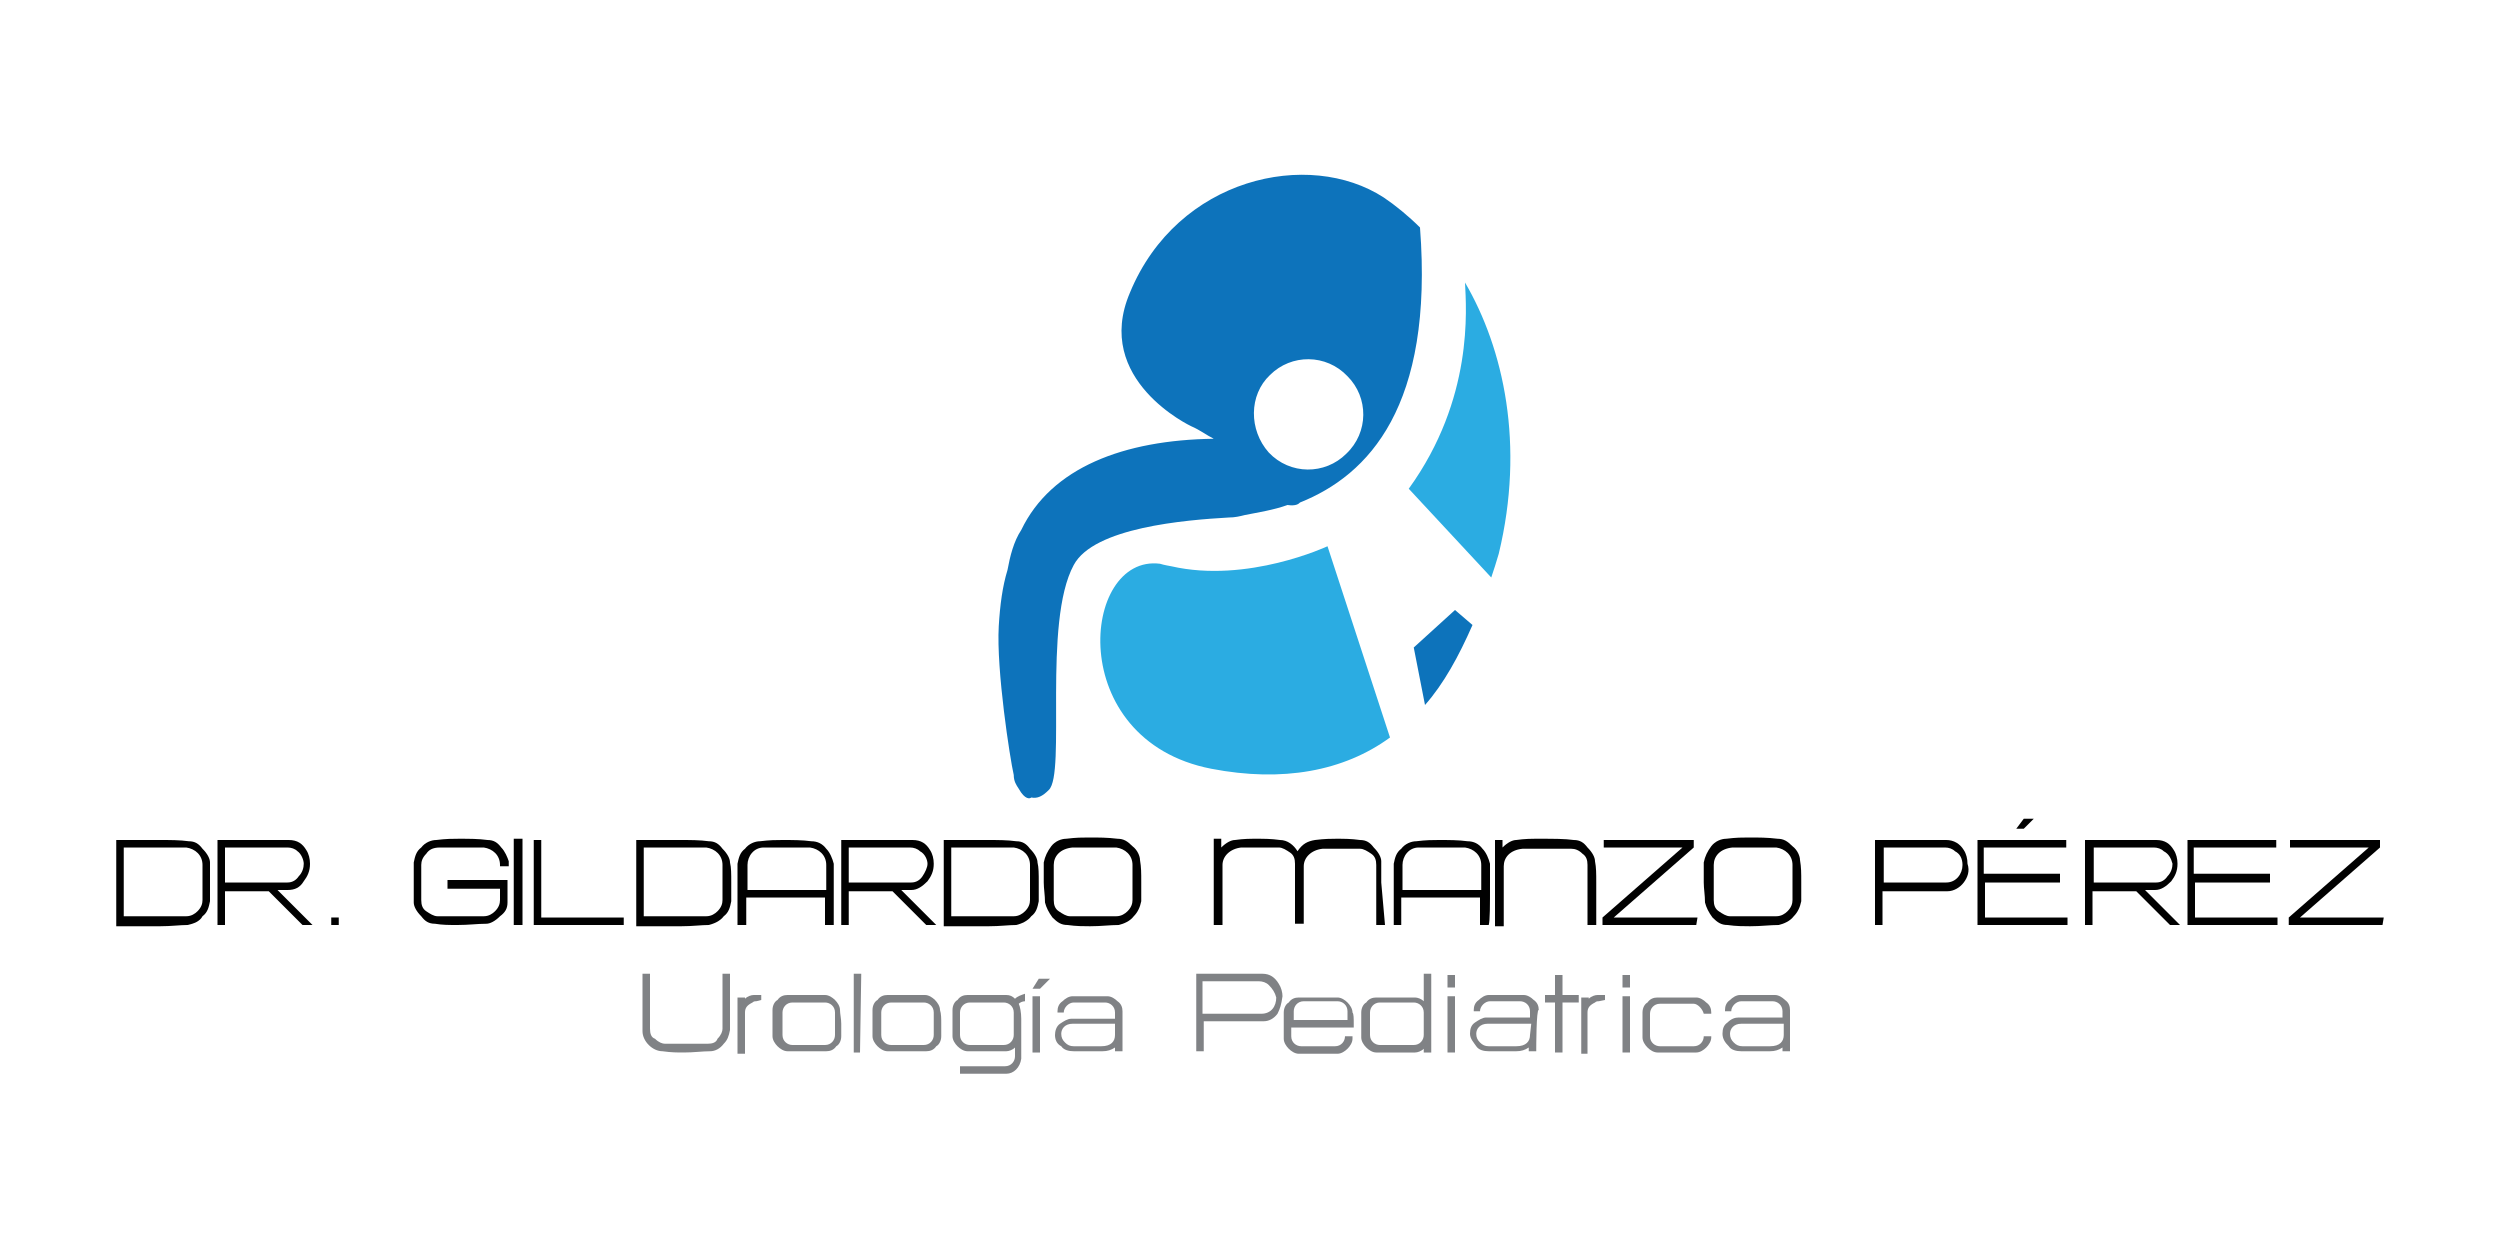 <?xml version="1.0" encoding="utf-8"?>
<!-- Generator: Adobe Illustrator 21.0.0, SVG Export Plug-In . SVG Version: 6.00 Build 0)  -->
<svg version="1.1" id="Layer_1" xmlns="http://www.w3.org/2000/svg" xmlns:xlink="http://www.w3.org/1999/xlink" x="0px" y="0px"
	 viewBox="0 0 200 100" style="enable-background:new 0 0 200 100;" xml:space="preserve">
<style type="text/css">
	.st0{fill:#2BACE2;}
	.st1{fill:#0D73BB;}
	.st2{fill:#010101;}
	.st3{fill:#808285;}
</style>
<g>
	<g>
		<path class="st0" d="M112.7,39.1l6.6,7.1c0.2-0.6,0.4-1.2,0.6-1.9c2.1-8.7,0.4-16.4-2.7-21.7C117.3,24.7,117.9,31.9,112.7,39.1z"
			/>
		<path class="st1" d="M116.4,48.8l-3.3,3l0.9,4.6c1.5-1.7,2.7-3.9,3.8-6.4L116.4,48.8z"/>
		<path class="st0" d="M106.2,43.7c0,0-6.4,3-12.5,1.6c0,0-0.6-0.1-0.9-0.2c-6.3-0.8-7.7,14.1,4.1,16.4c5.7,1.1,10.6,0.2,14.3-2.5
			L106.2,43.7z"/>
		<path class="st1" d="M104,40.2c5.5-2.2,10.7-7.7,9.6-22c-0.9-0.9-2-1.8-2.9-2.4c-6-3.9-16.5-1.6-20.3,7.6c-3,7,4.9,10.7,4.9,10.7
			c0.7,0.3,1.2,0.7,1.8,1c-7.2,0.1-13,2.3-15.4,7.3c-0.6,0.9-0.9,2.1-1.1,3.2c-0.4,1.3-0.6,2.8-0.7,4.5c-0.2,3.5,0.9,10.6,1.2,11.9
			c0,0.5,0.2,0.8,0.4,1.1c0.5,0.9,0.9,0.8,1,0.7c0.5,0.1,0.9-0.1,1.4-0.6c1.4-1.3-0.5-13.4,2-18c1.6-3,8.9-3.6,12.4-3.8
			c0.5,0,0.9-0.1,1.3-0.2c1-0.2,2.3-0.4,3.4-0.8C103.7,40.5,103.9,40.3,104,40.2z M101.6,30c1.7-1.7,4.5-1.7,6.2,0.1
			c1.7,1.7,1.7,4.5-0.1,6.2c-1.7,1.7-4.5,1.7-6.2-0.1C99.9,34.4,99.9,31.6,101.6,30z"/>
	</g>
	<g>
		<path class="st2" d="M16.8,70.6c0,0.8,0,1.3,0,1.5c-0.1,0.5-0.2,0.9-0.6,1.2C16,73.7,15.5,73.9,15,74c-0.6,0-1.3,0.1-2.2,0.1h-0.1
			H9.3v-6.9h3.5c0.8,0,1.6,0,2.3,0.1c0.5,0,0.8,0.2,1.1,0.6c0.4,0.4,0.6,0.8,0.6,1.1C16.8,69.4,16.8,69.9,16.8,70.6L16.8,70.6z
			 M16.2,69.2c0-0.8-0.6-1.3-1.3-1.4c-0.7,0-1.4,0-2.1,0H9.9v5.5h2.9c1,0,1.7,0,2.1,0c0.4,0,0.7-0.2,0.9-0.4
			c0.3-0.3,0.4-0.6,0.4-0.9V69.2z"/>
		<path class="st2" d="M25,74h-0.8l-2.7-2.7h-3.5V74h-0.6v-6.8l0,0l0,0h4.9c0.3,0,0.6,0,0.8,0c0.7,0,1.1,0.3,1.4,0.8
			c0.2,0.3,0.3,0.7,0.3,1.1c0,0.6-0.2,1-0.5,1.4C24,71,23.6,71.2,23,71.2h-0.8L25,74z M23.8,68.1c-0.2-0.2-0.5-0.3-0.8-0.3h-0.4
			c-0.2,0-0.5,0-0.8,0s-0.7,0-0.8,0H18v2.8h3.7c-0.1,0,0,0,0.1,0s0.2,0,0.4,0H23c0.4,0,0.7-0.2,0.9-0.5c0.3-0.3,0.4-0.7,0.4-1
			S24.1,68.3,23.8,68.1z"/>
		<path class="st2" d="M27.1,74h-0.6v-0.6h0.6V74z"/>
		<path class="st2" d="M40.6,70.4c0,0.5,0,1,0,1.8c0,0.5-0.2,0.8-0.6,1.1c-0.4,0.4-0.8,0.6-1.1,0.6c-0.7,0-1.4,0.1-2.3,0.1l0,0
			c-0.7,0-1.2,0-1.8-0.1c-0.5,0-0.8-0.2-1.1-0.6c-0.4-0.4-0.6-0.8-0.6-1.1c0-0.5,0-0.9,0-1.6v-0.1c0-0.8,0-1.3,0-1.5
			c0.1-0.5,0.2-0.9,0.6-1.2c0.3-0.4,0.8-0.6,1.2-0.6c0.8-0.1,1.3-0.1,1.8-0.1c0.8,0,1.6,0,2.3,0.1c0.5,0,0.8,0.2,1.1,0.6
			c0.3,0.3,0.5,0.8,0.6,1.1c0,0.1,0,0.2,0,0.4H40v-0.1c0-0.8-0.6-1.3-1.3-1.4c-0.4,0-1.1,0-2.1,0h-0.1c-1,0-1.4,0-1.3,0
			c-0.6,0-0.9,0.2-1.1,0.5c-0.3,0.3-0.4,0.6-0.4,0.9V72c0,0.4,0.1,0.7,0.4,0.9s0.6,0.4,0.9,0.4c0.4,0,0.9,0,1.6,0c1,0,1.7,0,2.1,0
			c0.4,0,0.7-0.2,0.9-0.4c0.3-0.3,0.4-0.6,0.4-0.9v-0.9h-4.2v-0.7c0.5,0,1.3,0,2.6,0H40.6z"/>
		<path class="st2" d="M41.8,74h-0.7c0-0.3,0-1.4,0-3.4v-3.5h0.7V74z"/>
		<path class="st2" d="M49.9,74c-0.4,0-1.6,0-3.6,0h-3.6l0,0l0,0v-6.8h0.6v6.2h6.6V74z"/>
		<path class="st2" d="M58.5,70.6c0,0.8,0,1.3,0,1.5c-0.1,0.5-0.2,0.9-0.6,1.2c-0.3,0.4-0.8,0.6-1.2,0.7c-0.6,0-1.3,0.1-2.2,0.1
			h-0.1h-3.5v-6.9h3.5c0.8,0,1.6,0,2.3,0.1c0.5,0,0.8,0.2,1.1,0.6c0.4,0.4,0.6,0.8,0.6,1.1C58.5,69.4,58.5,69.9,58.5,70.6L58.5,70.6
			z M57.8,69.2c0-0.8-0.6-1.3-1.3-1.4c-0.7,0-1.4,0-2.1,0h-2.9v5.5h2.9c1,0,1.7,0,2.1,0s0.7-0.2,0.9-0.4c0.3-0.3,0.4-0.6,0.4-0.9
			V69.2z"/>
		<path class="st2" d="M66.7,74h-0.7v-2.2h-6.3V74h-0.7v-3.3v-0.1c0-0.9,0-1.4,0-1.5c0.1-0.5,0.2-0.9,0.6-1.2
			c0.3-0.4,0.8-0.6,1.2-0.6c0.8-0.1,1.3-0.1,1.8-0.1c0.8,0,1.6,0,2.3,0.1c0.5,0,0.9,0.2,1.2,0.6c0.3,0.3,0.5,0.8,0.6,1.2
			c0,0.2,0,0.7,0,1.5l0,0C66.7,72.5,66.7,73.6,66.7,74z M66.1,69.2c0-0.8-0.6-1.3-1.3-1.4c-0.4,0-1.1,0-2.1,0h-0.1
			c-0.6,0-1.1,0-1.5,0c-0.8,0-1.3,0.7-1.3,1.4v2h6.3V69.2z"/>
		<path class="st2" d="M74.9,74h-0.8l-2.7-2.7h-3.5V74h-0.6v-6.8l0,0l0,0h4.9c0.3,0,0.6,0,0.8,0c0.7,0,1.1,0.3,1.4,0.8
			c0.2,0.3,0.3,0.7,0.3,1.1c0,0.6-0.2,1-0.5,1.4c-0.4,0.4-0.8,0.7-1.3,0.7h-0.8L74.9,74z M73.6,68.1c-0.2-0.2-0.5-0.3-0.8-0.3h-0.4
			c-0.2,0-0.5,0-0.8,0s-0.7,0-0.8,0h-2.9v2.8h3.7c-0.1,0,0,0,0.1,0s0.2,0,0.4,0h0.8c0.4,0,0.7-0.2,0.9-0.5s0.4-0.7,0.4-1
			S74,68.3,73.6,68.1z"/>
		<path class="st2" d="M83.1,70.6c0,0.8,0,1.3,0,1.5c-0.1,0.5-0.2,0.9-0.6,1.2c-0.3,0.4-0.8,0.6-1.2,0.7c-0.6,0-1.3,0.1-2.2,0.1H79
			h-3.5v-6.9H79c0.8,0,1.6,0,2.3,0.1c0.5,0,0.8,0.2,1.1,0.6c0.4,0.4,0.6,0.8,0.6,1.1C83.1,69.4,83.1,69.9,83.1,70.6L83.1,70.6z
			 M82.4,69.2c0-0.8-0.6-1.3-1.3-1.4c-0.7,0-1.4,0-2.1,0h-2.9v5.5H79c1,0,1.7,0,2.1,0c0.4,0,0.7-0.2,0.9-0.4
			c0.3-0.3,0.4-0.6,0.4-0.9V69.2z"/>
		<path class="st2" d="M91.3,70.6c0,0.9,0,1.4,0,1.5c-0.1,0.5-0.3,0.9-0.6,1.2c-0.3,0.4-0.8,0.6-1.2,0.7c-0.7,0-1.4,0.1-2.3,0.1l0,0
			c-0.5,0-1.1,0-1.8-0.1c-0.5,0-0.8-0.2-1.2-0.6c-0.3-0.4-0.5-0.8-0.6-1.2c0-0.6-0.1-1.1-0.1-1.6v-0.1c0-0.8,0-1.3,0-1.5
			c0.1-0.5,0.3-0.9,0.6-1.3c0.3-0.4,0.8-0.6,1.2-0.6c0.8-0.1,1.3-0.1,1.8-0.1c0.8,0,1.5,0,2.3,0.1c0.5,0,0.8,0.2,1.2,0.6
			c0.4,0.3,0.6,0.8,0.6,1.1C91.3,69.4,91.3,69.8,91.3,70.6L91.3,70.6z M90.6,69.2c0-0.8-0.6-1.3-1.3-1.4c-0.4,0-1.1,0-2.1,0h-0.1
			c-1,0-1.4,0-1.3,0c-1,0.1-1.5,0.7-1.5,1.4V72c0,0.4,0.1,0.7,0.4,0.9s0.6,0.4,0.9,0.4c0.4,0,0.9,0,1.6,0c1,0,1.7,0,2.1,0
			c0.4,0,0.7-0.2,0.9-0.4c0.3-0.3,0.4-0.6,0.4-0.9V69.2z"/>
		<path class="st2" d="M110.8,74h-0.7v-4.8c0-0.4-0.1-0.7-0.4-0.9s-0.6-0.4-0.9-0.4s-0.9,0-1.7,0H107c-0.9,0-1.3,0-1.2,0
			c-0.9,0.1-1.5,0.7-1.5,1.4v0.2v1v1.2v2.2h-0.7v-4.8c0-0.4-0.1-0.7-0.4-0.9s-0.6-0.4-0.9-0.4s-0.9,0-1.7,0h-0.1c-0.9,0-1.3,0-1.2,0
			c-0.9,0.1-1.5,0.7-1.5,1.4V74h-0.7c0-0.2,0-0.9,0-2.2V70v-2.9h0.6v0.7c0.4-0.4,0.8-0.6,1.1-0.6c0.7-0.1,1.2-0.1,1.7-0.1
			c0.6,0,1.2,0,1.9,0.1c0.6,0,1.1,0.4,1.4,0.9c0.4-0.6,0.8-0.8,1.4-0.9c0.8-0.1,1.3-0.1,1.7-0.1c0.6,0,1.2,0,1.9,0.1
			c0.5,0,0.8,0.2,1.1,0.6c0.4,0.4,0.6,0.8,0.6,1.1c0,0.4,0,0.9,0,1.7L110.8,74z"/>
		<path class="st2" d="M119.1,74h-0.7v-2.2h-6.3V74h-0.6v-3.3v-0.1c0-0.9,0-1.4,0-1.5c0.1-0.5,0.2-0.9,0.6-1.2
			c0.3-0.4,0.8-0.6,1.2-0.6c0.8-0.1,1.3-0.1,1.8-0.1c0.8,0,1.6,0,2.3,0.1c0.5,0,0.9,0.2,1.2,0.6c0.3,0.3,0.5,0.8,0.6,1.2
			c0,0.2,0,0.7,0,1.5l0,0C119.2,72.5,119.2,73.6,119.1,74z M118.5,69.2c0-0.8-0.6-1.3-1.3-1.4c-0.4,0-1.1,0-2.1,0H115
			c-0.6,0-1.1,0-1.5,0c-0.8,0-1.3,0.7-1.3,1.4v2h6.3V69.2z"/>
		<path class="st2" d="M127.7,70.6V74h-0.7v-4.8c0-0.4-0.1-0.7-0.4-0.9c-0.3-0.3-0.6-0.4-0.9-0.4s-1.2,0-2.5,0h-0.1
			c-0.9,0-1.4,0-1.3,0c-1,0.1-1.5,0.7-1.5,1.4v4.8h-0.7c0-0.3,0-1.4,0-3.3v-0.1c0-0.2,0-0.4,0-0.7c0-0.3,0-0.6,0-0.7v-2.1h0.6v0.6
			c0.4-0.4,0.8-0.6,1.1-0.6c0.7-0.1,1.2-0.1,1.8-0.1c1.2,0,2.1,0,2.8,0.1c0.5,0,0.8,0.2,1.1,0.6c0.4,0.4,0.6,0.8,0.6,1.1
			C127.7,69.4,127.7,69.9,127.7,70.6L127.7,70.6z"/>
		<path class="st2" d="M135.7,74h-7.5v-0.6l6.4-5.6h-6.3v-0.6h7.2v0.6l-6.4,5.6h6.7L135.7,74L135.7,74z"/>
		<path class="st2" d="M144.1,70.6c0,0.9,0,1.4,0,1.5c-0.1,0.5-0.3,0.9-0.6,1.2c-0.3,0.4-0.8,0.6-1.2,0.7c-0.7,0-1.4,0.1-2.3,0.1
			l0,0c-0.5,0-1.1,0-1.8-0.1c-0.5,0-0.8-0.2-1.2-0.6c-0.3-0.4-0.5-0.8-0.6-1.2c0-0.6-0.1-1.1-0.1-1.6v-0.1c0-0.8,0-1.3,0-1.5
			c0.1-0.5,0.3-0.9,0.6-1.3c0.3-0.4,0.8-0.6,1.2-0.6c0.8-0.1,1.3-0.1,1.8-0.1c0.8,0,1.5,0,2.3,0.1c0.5,0,0.8,0.2,1.2,0.6
			c0.4,0.3,0.6,0.8,0.6,1.1C144.1,69.4,144.1,69.8,144.1,70.6L144.1,70.6z M143.4,69.2c0-0.8-0.6-1.3-1.3-1.4c-0.4,0-1.1,0-2.1,0
			h-0.1c-1,0-1.4,0-1.3,0c-1,0.1-1.5,0.7-1.5,1.4V72c0,0.4,0.1,0.7,0.4,0.9s0.6,0.4,0.9,0.4s0.9,0,1.6,0c1,0,1.7,0,2.1,0
			s0.7-0.2,0.9-0.4c0.3-0.3,0.4-0.6,0.4-0.9L143.4,69.2L143.4,69.2z"/>
		<path class="st2" d="M157.1,70.6c-0.3,0.4-0.8,0.7-1.3,0.7c-0.3,0-0.7,0-0.9,0h-0.3h-0.4h-3.6V74h-0.6v-6.8l0,0l0,0h4.9
			c0.3,0,0.6,0,0.8,0c0.6,0,1.1,0.3,1.4,0.8c0.2,0.3,0.3,0.7,0.3,1.1C157.6,69.7,157.4,70.2,157.1,70.6z M156.4,68.1
			c-0.2-0.2-0.5-0.3-0.8-0.3h-0.4c-0.2,0-0.5,0-0.8,0s-0.7,0-0.8,0h-2.9v2.8h3.7c-0.1,0,0,0,0.1,0c0.1,0,0.2,0,0.4,0h0.8
			c0.8,0,1.3-0.7,1.3-1.4C157,68.7,156.8,68.3,156.4,68.1z"/>
		<path class="st2" d="M165.4,74c-0.4,0-1.5,0-3.6,0h-3.6l0,0l0,0v-6.8l0,0l0,0c0.4,0,1.8,0,4.2,0h2.9v0.6h-6.6v2.1h4.3
			c-0.1,0-0.1,0,0.1,0c0.1,0,0.3,0,0.5,0h0.5c0.2,0,0.5,0,0.7,0v0.7h-6v2.8h6.6L165.4,74L165.4,74z M162.7,65.5l-0.8,0.8h-0.6
			l0.6-0.8H162.7z"/>
		<path class="st2" d="M174.4,74h-0.8l-2.7-2.7h-3.5V74h-0.6v-6.8l0,0l0,0h4.9c0.3,0,0.6,0,0.8,0c0.7,0,1.1,0.3,1.4,0.8
			c0.2,0.3,0.3,0.7,0.3,1.1c0,0.6-0.2,1-0.5,1.4c-0.4,0.4-0.8,0.7-1.3,0.7h-0.8L174.4,74z M173.1,68.1c-0.2-0.2-0.5-0.3-0.8-0.3H172
			c-0.2,0-0.5,0-0.8,0s-0.7,0-0.8,0h-2.9v2.8h3.7c-0.1,0,0,0,0.1,0c0.1,0,0.2,0,0.4,0h0.8c0.4,0,0.7-0.2,0.9-0.5
			c0.3-0.3,0.4-0.7,0.4-1C173.7,68.7,173.5,68.3,173.1,68.1z"/>
		<path class="st2" d="M182.2,74c-0.4,0-1.5,0-3.6,0H175l0,0l0,0v-6.8l0,0l0,0c0.4,0,1.8,0,4.2,0h2.9v0.6h-6.6v2.1h4.3
			c-0.1,0-0.1,0,0.1,0c0.1,0,0.3,0,0.5,0h0.5c0.2,0,0.5,0,0.7,0v0.7h-6v2.8h6.6L182.2,74L182.2,74z"/>
		<path class="st2" d="M190.6,74h-7.5v-0.6l6.4-5.6h-6.3v-0.6h7.2v0.6l-6.4,5.6h6.7L190.6,74L190.6,74z"/>
	</g>
	<g>
		<g>
			<path class="st3" d="M58.4,81.1c0,0.8,0,1.2,0,1.3c-0.1,0.5-0.2,0.8-0.5,1.1c-0.3,0.4-0.7,0.6-1.1,0.6c-0.6,0-1.3,0.1-2.1,0.1
				l0,0c-0.5,0-1,0-1.7-0.1c-0.4,0-0.8-0.2-1.1-0.5c-0.3-0.3-0.5-0.7-0.5-1.1c0-0.6,0-1,0-1.5c0-1.8,0-2.8,0-3.1H52v4.4
				c0,0.4,0.1,0.7,0.4,0.8c0.3,0.3,0.6,0.4,0.8,0.4c0.4,0,0.8,0,1.5,0c0.9,0,1.6,0,1.9,0c0.4,0,0.7-0.1,0.8-0.4
				c0.3-0.3,0.4-0.6,0.4-0.8v-4.4h0.6C58.4,78.3,58.4,79.3,58.4,81.1L58.4,81.1z"/>
			<path class="st3" d="M60.5,80.1c-0.1,0-0.2,0-0.3,0.1c-0.4,0.2-0.6,0.4-0.6,0.8c0,0.2,0,0.4,0,0.6c0,0.1,0,0.2,0,0.2v2.5h-0.6
				v-4.5h0.6v0.1c0.2-0.2,0.5-0.3,0.7-0.3h0.6V80L60.5,80.1L60.5,80.1z"/>
			<path class="st3" d="M67.3,81.9c0,0.6,0,0.8,0,1c0,0.4-0.2,0.7-0.4,0.8c-0.2,0.3-0.5,0.4-0.8,0.4c-0.5,0-0.9,0-1.5,0
				c-0.7,0-1.1,0-1.6,0c-0.3,0-0.6-0.2-0.8-0.4s-0.4-0.5-0.4-0.8s0-0.7,0-1v-0.1c0-0.6,0-0.9,0-1c0-0.4,0.2-0.7,0.4-0.8
				c0.2-0.3,0.5-0.4,0.8-0.4c0.5,0,0.9,0,1.5,0l0,0c0.7,0,1.1,0,1.5,0c0.3,0,0.6,0.2,0.8,0.4c0.2,0.2,0.4,0.5,0.4,0.8
				S67.3,81.5,67.3,81.9L67.3,81.9z M66.8,81c0-0.5-0.4-0.8-0.8-0.8h-1.3c-0.2,0-0.6,0-1.3,0c-0.5,0-0.8,0.4-0.8,0.8v1.8
				c0,0.5,0.4,0.8,0.8,0.8h1.3c-0.1,0,0.4,0,1.3,0c0.5,0,0.8-0.4,0.8-0.8V81z"/>
			<path class="st3" d="M68.8,84.2h-0.5v-6.3h0.6L68.8,84.2L68.8,84.2z"/>
			<path class="st3" d="M75.3,81.9c0,0.6,0,0.8,0,1c0,0.4-0.2,0.7-0.4,0.8c-0.2,0.3-0.5,0.4-0.8,0.4c-0.5,0-0.9,0-1.5,0
				c-0.7,0-1.1,0-1.6,0c-0.3,0-0.6-0.2-0.8-0.4c-0.2-0.2-0.4-0.5-0.4-0.8s0-0.7,0-1v-0.1c0-0.6,0-0.9,0-1c0-0.4,0.2-0.7,0.4-0.8
				c0.2-0.3,0.5-0.4,0.8-0.4c0.5,0,0.9,0,1.5,0l0,0c0.7,0,1.1,0,1.5,0c0.3,0,0.6,0.2,0.8,0.4c0.2,0.2,0.4,0.5,0.4,0.8
				C75.3,81.1,75.3,81.5,75.3,81.9L75.3,81.9z M74.7,81c0-0.5-0.4-0.8-0.8-0.8h-1.3c-0.2,0-0.6,0-1.3,0c-0.5,0-0.8,0.4-0.8,0.8v1.8
				c0,0.5,0.4,0.8,0.8,0.8h1.3c-0.1,0,0.4,0,1.3,0c0.5,0,0.8-0.4,0.8-0.8V81z"/>
			<path class="st3" d="M82,80.1c-0.2,0-0.4,0.1-0.5,0.2c0.1,0.2,0.2,0.7,0.2,1.2v2.3c0,0.5,0,0.8,0,0.9c-0.1,0.7-0.6,1.2-1.2,1.2
				h-3.7v-0.6h3.6c0.5,0,0.8-0.4,0.8-0.8c0-0.1,0-0.1,0-0.2c0,0,0-0.2,0-0.5c-0.2,0.2-0.5,0.3-0.7,0.3c-0.5,0-0.9,0-1.5,0l0,0
				c-0.7,0-1.1,0-1.6,0c-0.3,0-0.6-0.2-0.8-0.4c-0.2-0.2-0.4-0.5-0.4-0.8c0-0.4,0-0.8,0-1.1l0,0c0-0.6,0-0.8,0-1
				c0-0.4,0.2-0.7,0.4-0.8c0.2-0.3,0.5-0.4,0.8-0.4c0.5,0,0.9,0,1.5,0l0,0c0.6,0,1.1,0,1.6,0c0.3,0,0.5,0.1,0.7,0.3
				c0.2-0.2,0.5-0.3,0.8-0.4L82,80.1L82,80.1z M81.1,81c0-0.5-0.4-0.8-0.8-0.8h-1.3c-0.2,0-0.6,0-1.4,0c-0.5,0-0.8,0.4-0.8,0.8v1.8
				c0,0.5,0.4,0.8,0.8,0.8h1.4c-0.1,0,0.4,0,1.3,0c0.5,0,0.8-0.4,0.8-0.8V81z"/>
			<path class="st3" d="M84,78.3l-0.8,0.8h-0.6l0.5-0.8H84z M83.2,84.2h-0.6v-4.5h0.6V84.2z"/>
			<path class="st3" d="M89.8,83.9c0,0.1,0,0.2,0,0.2h-0.6v-0.3c-0.3,0.2-0.6,0.3-1,0.3c0.1,0-0.3,0-1.1,0h-1.2
				c-0.4,0-0.8-0.1-1-0.4c-0.4-0.2-0.5-0.6-0.5-0.9s0.1-0.7,0.4-0.9s0.6-0.4,0.9-0.4c0.4,0,0.8,0,1.3,0l0,0c0.9,0,1.6,0,2.2,0V81
				c0-0.5-0.4-0.8-0.8-0.8h-2.5c-0.4,0-0.8,0.4-0.8,0.8h-0.5v-0.1c0-0.3,0.1-0.6,0.4-0.8c0.2-0.2,0.5-0.4,0.8-0.4c0.4,0,0.8,0,1.3,0
				l0,0c0.7,0,1.1,0,1.5,0c0.3,0,0.6,0.2,0.8,0.4c0.3,0.2,0.4,0.5,0.4,0.8v3.1H89.8z M89.2,81.9h-1.4c-0.1,0-0.8,0-2,0
				c-0.6,0-0.9,0.4-0.9,0.8c0,0.3,0.1,0.5,0.3,0.7s0.4,0.3,0.7,0.3s0.7,0,1.2,0h1c0.1,0,0.1,0,0,0c0.8,0,1.1-0.4,1.1-0.9V81.9z"/>
			<path class="st3" d="M102.2,81.1c-0.3,0.4-0.7,0.6-1.1,0.6c-0.3,0-0.6,0-0.8,0h-0.3h-0.4h-3.3v2.4h-0.6v-6.2l0,0l0,0h4.5
				c0.2,0,0.5,0,0.8,0c0.6,0,1,0.3,1.3,0.8c0.2,0.3,0.3,0.7,0.3,1C102.5,80.4,102.4,80.7,102.2,81.1z M101.5,78.8
				c-0.2-0.2-0.5-0.3-0.8-0.3h-0.3c-0.2,0-0.5,0-0.8,0s-0.7,0-0.8,0h-2.6v2.6h3.4c0,0,0,0,0.1,0s0.2,0,0.4,0h0.8
				c0.8,0,1.2-0.6,1.2-1.3C102,79.4,101.8,79.1,101.5,78.8z"/>
			<path class="st3" d="M108.3,81.9v0.3h-5v0.7c0,0.5,0.4,0.8,0.8,0.8h1.3c-0.1,0,0.4,0,1.4,0c0.5,0,0.8-0.4,0.8-0.8l0,0h0.6
				c0,0,0,0.1,0,0.2c0,0.3-0.2,0.6-0.4,0.8s-0.5,0.4-0.8,0.4c-0.4,0-0.9,0-1.5,0l0,0c-0.7,0-1.1,0-1.6,0c-0.3,0-0.6-0.2-0.8-0.4
				s-0.4-0.5-0.4-0.8s0-0.7,0-1v-0.1c0-0.6,0-0.9,0-1c0-0.4,0.2-0.7,0.4-0.8c0.2-0.3,0.5-0.4,0.8-0.4c0.5,0,0.9,0,1.5,0l0,0
				c0.7,0,1.1,0,1.6,0c0.3,0,0.6,0.2,0.8,0.4c0.2,0.2,0.4,0.5,0.4,0.8C108.3,81.1,108.3,81.5,108.3,81.9L108.3,81.9z M107.8,81.6
				v-0.7c0-0.5-0.4-0.8-0.8-0.8h-1.4c-0.2,0-0.6,0-1.3,0c-0.5,0-0.8,0.4-0.8,0.8v0.7H107.8z"/>
			<path class="st3" d="M114.5,84.2h-0.6v-0.3c-0.2,0.2-0.5,0.3-0.7,0.3c-0.5,0-0.9,0-1.5,0l0,0c-0.7,0-1.1,0-1.6,0
				c-0.3,0-0.6-0.2-0.8-0.4c-0.2-0.2-0.4-0.5-0.4-0.8s0-0.7,0-1l0,0c0-0.6,0-0.9,0-1c0-0.4,0.2-0.7,0.4-0.8c0.2-0.3,0.5-0.4,0.8-0.4
				c0.5,0,0.9,0,1.5,0l0,0c0.6,0,1.1,0,1.6,0c0.2,0,0.5,0.1,0.7,0.3v-2.2h0.6L114.5,84.2L114.5,84.2z M113.9,81
				c0-0.5-0.4-0.8-0.8-0.8h-2.7c-0.5,0-0.8,0.4-0.8,0.8v1.8c0,0.5,0.4,0.8,0.8,0.8h1.3c-0.1,0,0.4,0,1.4,0c0.5,0,0.8-0.4,0.8-0.8V81
				z"/>
			<path class="st3" d="M115.8,79V78h0.6V79H115.8z M115.8,84.2v-4.5h0.6v4.5H115.8z"/>
			<path class="st3" d="M122.9,83.9c0,0.1,0,0.2,0,0.2h-0.6v-0.3c-0.3,0.2-0.6,0.3-1,0.3c0.1,0-0.3,0-1.1,0h-1.1
				c-0.4,0-0.8-0.1-1-0.4s-0.5-0.6-0.5-1c0-0.4,0.1-0.7,0.4-0.9s0.6-0.4,0.9-0.4s0.8,0,1.3,0l0,0c0.9,0,1.6,0,2.2,0v-0.5
				c0-0.5-0.4-0.8-0.8-0.8h-2.4c-0.4,0-0.8,0.4-0.8,0.8h-0.5v-0.1c0-0.3,0.1-0.6,0.4-0.8c0.2-0.2,0.5-0.4,0.8-0.4c0.4,0,0.8,0,1.3,0
				l0,0c0.7,0,1.1,0,1.5,0c0.3,0,0.6,0.2,0.8,0.4c0.3,0.2,0.4,0.5,0.4,0.8C122.9,80.7,122.9,83.9,122.9,83.9z M122.5,81.9H121
				c-0.1,0-0.8,0-2,0c-0.6,0-0.9,0.4-0.9,0.8c0,0.3,0.1,0.5,0.3,0.7c0.2,0.2,0.4,0.3,0.7,0.3c0.3,0,0.7,0,1.2,0h1c0.1,0,0.1,0,0,0
				c0.8,0,1.1-0.4,1.1-0.9L122.5,81.9L122.5,81.9z"/>
			<path class="st3" d="M126.3,80.2H125v4h-0.6v-4h-0.8v-0.6h0.8V78h0.6v1.6h1.3V80.2z"/>
			<path class="st3" d="M127.9,80.1c-0.1,0-0.2,0-0.3,0.1c-0.4,0.2-0.6,0.4-0.6,0.8c0,0.2,0,0.4,0,0.6c0,0.1,0,0.2,0,0.2v2.5h-0.5
				v-4.5h0.6v0.1c0.2-0.2,0.5-0.3,0.7-0.3h0.6V80L127.9,80.1L127.9,80.1z"/>
			<path class="st3" d="M129.8,79V78h0.6V79H129.8z M129.8,84.2v-4.5h0.6v4.5H129.8z"/>
			<path class="st3" d="M136.9,82.8c0,0,0,0.1,0,0.2c0,0.3-0.2,0.6-0.4,0.8c-0.2,0.2-0.5,0.4-0.8,0.4c-0.4,0-0.9,0-1.5,0l0,0
				c-0.7,0-1.1,0-1.6,0c-0.3,0-0.6-0.2-0.8-0.4c-0.2-0.2-0.4-0.5-0.4-0.8s0-0.7,0-1l0,0c0-0.6,0-0.9,0-1c0-0.4,0.2-0.7,0.4-0.8
				c0.2-0.3,0.5-0.4,0.8-0.4c0.5,0,0.9,0,1.5,0l0,0c0.7,0,1.1,0,1.6,0c0.3,0,0.6,0.2,0.8,0.4c0.3,0.2,0.4,0.5,0.4,0.8v0.1h-0.6
				c-0.1-0.4-0.5-0.8-0.8-0.8h-1.4c-0.2,0-0.6,0-1.3,0c-0.5,0-0.8,0.4-0.8,0.8v1.8c0,0.5,0.4,0.8,0.8,0.8h1.3c-0.1,0,0.4,0,1.4,0
				c0.5,0,0.8-0.4,0.8-0.8l0,0H136.9z"/>
			<path class="st3" d="M143.2,83.9c0,0.1,0,0.2,0,0.2h-0.6v-0.3c-0.3,0.2-0.6,0.3-1,0.3c0.1,0-0.3,0-1.1,0h-1.2
				c-0.4,0-0.8-0.1-1-0.4c-0.3-0.3-0.5-0.6-0.5-1c0-0.4,0.1-0.7,0.4-0.9c0.3-0.3,0.6-0.4,0.9-0.4s0.8,0,1.3,0l0,0c0.9,0,1.6,0,2.2,0
				v-0.5c0-0.5-0.4-0.8-0.8-0.8h-2.5c-0.4,0-0.8,0.4-0.8,0.8h-0.5v-0.1c0-0.3,0.1-0.6,0.4-0.8c0.2-0.2,0.5-0.4,0.8-0.4
				c0.4,0,0.8,0,1.3,0l0,0c0.7,0,1.1,0,1.5,0c0.3,0,0.6,0.2,0.8,0.4c0.3,0.2,0.4,0.5,0.4,0.8v3.2H143.2z M142.7,81.9h-1.4
				c-0.1,0-0.8,0-2,0c-0.6,0-0.9,0.4-0.9,0.8c0,0.3,0.1,0.5,0.3,0.7s0.4,0.3,0.7,0.3c0.3,0,0.7,0,1.2,0h1c0.1,0,0.1,0,0,0
				c0.8,0,1.1-0.4,1.1-0.9V81.9z"/>
		</g>
	</g>
</g>
</svg>

